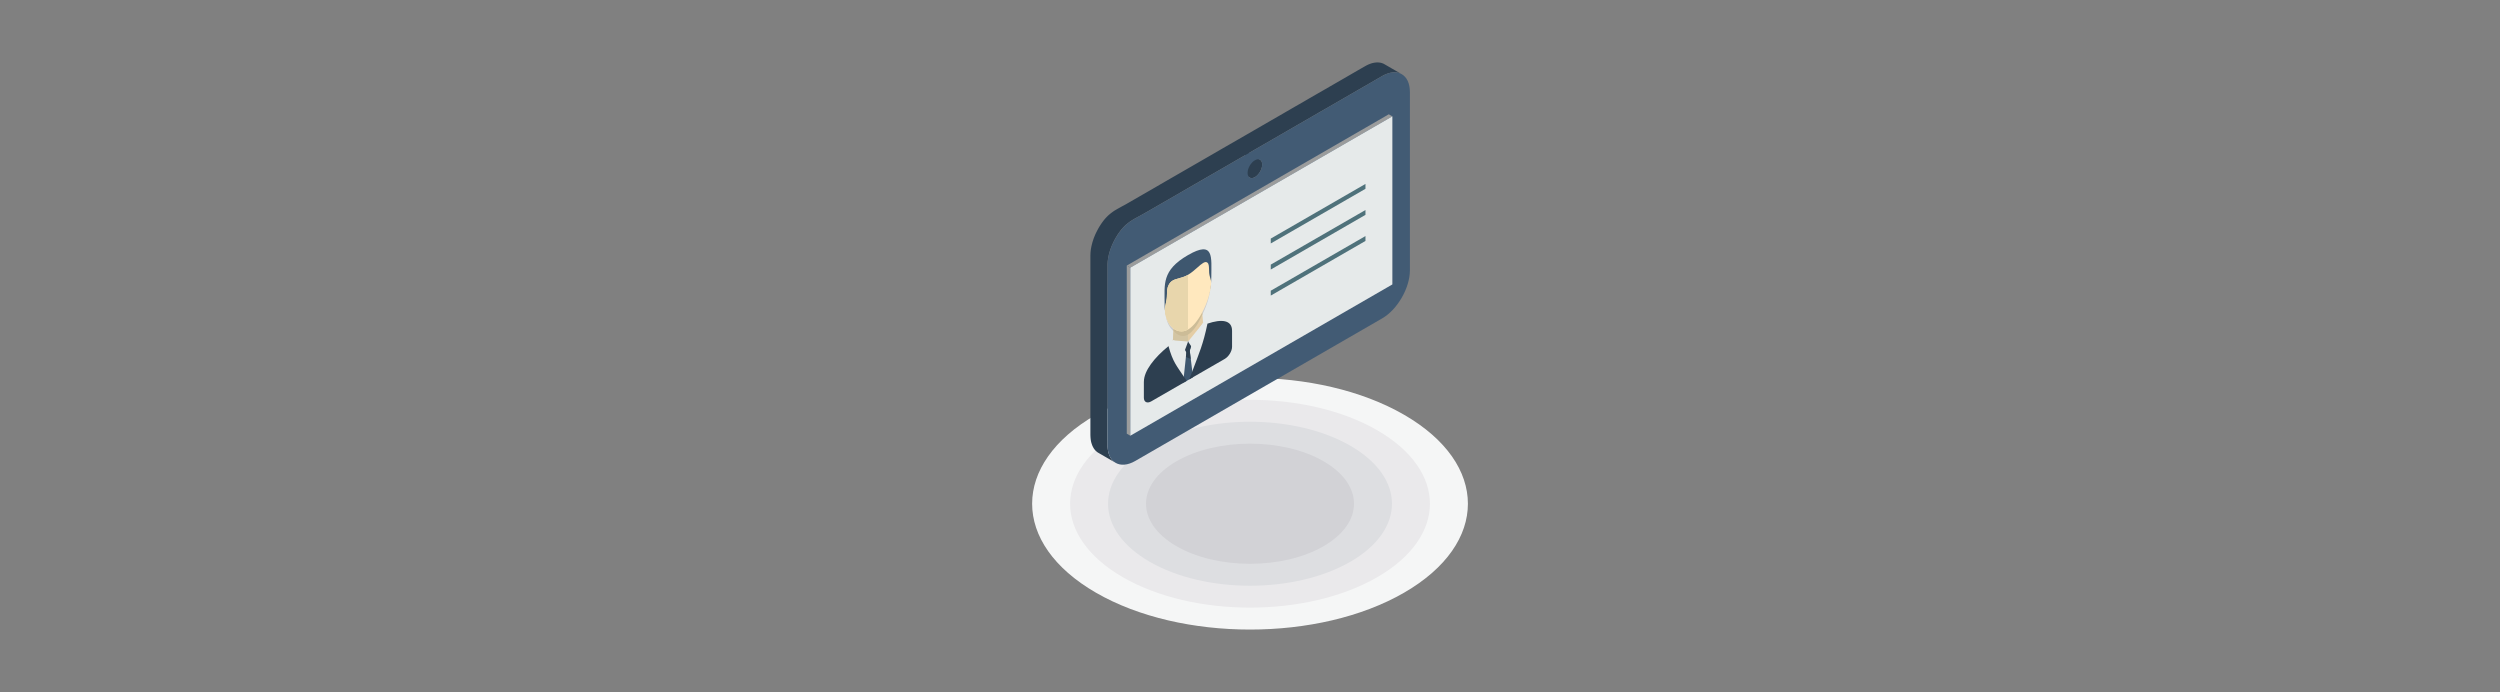 <svg viewBox="0 0 737 204" xmlns="http://www.w3.org/2000/svg" id="_18-years"><rect x="0" y="0" width="737" height="204" fill="#808080" stroke="none"/><defs><style>.cls-1{fill:#dddee1;}.cls-1,.cls-2,.cls-3,.cls-4,.cls-5,.cls-6,.cls-7,.cls-8,.cls-9,.cls-10,.cls-11,.cls-12,.cls-13,.cls-14,.cls-15,.cls-16{fill-rule:evenodd;}.cls-2{fill:#4f727b;}.cls-3{fill:#d2d2d6;}.cls-4{fill:#e8d6ac;}.cls-5{fill:#e6eaea;}.cls-6{fill:#f5f6f6;}.cls-7{fill:#9b9c9c;}.cls-8{fill:#eae9eb;}.cls-9{fill:#ccbc97;}.cls-10{fill:#425b74;}.cls-11{fill:#e4cda5;}.cls-12{fill:#d3c5a3;}.cls-13{fill:#ffe8be;}.cls-14{fill:#2d3f50;}.cls-15{fill:#3e576f;}.cls-16{fill:#ccc;}</style></defs><path d="m413.92,122.27c25.09,14.49,25.09,37.97,0,52.46-25.08,14.49-65.75,14.49-90.83,0-25.09-14.49-25.09-37.98,0-52.46,25.08-14.49,65.75-14.49,90.83,0Z" class="cls-6"></path><path d="m406.01,126.84c20.71,11.96,20.71,31.35,0,43.32-20.71,11.96-54.3,11.96-75.01,0-20.71-11.97-20.71-31.36,0-43.32,20.71-11.97,54.3-11.97,75.01,0Z" class="cls-8"></path><path d="m398.1,131.41c16.34,9.44,16.34,24.75,0,34.19-16.35,9.43-42.85,9.43-59.19,0-16.34-9.44-16.34-24.74,0-34.19,16.35-9.44,42.84-9.44,59.19,0Z" class="cls-1"></path><path d="m390.18,135.98c11.98,6.91,11.98,18.12,0,25.04-11.96,6.92-31.38,6.92-43.35,0-11.98-6.92-11.98-18.13,0-25.04,11.97-6.92,31.39-6.92,43.35,0Z" class="cls-3"></path><polygon points="321.45 75.29 321.45 128.25 321.47 128.73 321.5 129.19 321.55 129.63 321.62 130.05 321.71 130.45 321.83 130.84 321.96 131.21 322.1 131.55 322.27 131.87 322.44 132.18 322.64 132.46 322.85 132.72 323.08 132.95 323.33 133.17 323.59 133.37 328.62 136.28 328.37 136.08 328.12 135.87 327.89 135.63 327.68 135.36 327.48 135.08 327.31 134.78 327.14 134.45 326.99 134.11 326.86 133.75 326.75 133.37 326.66 132.96 326.59 132.54 326.53 132.1 326.5 131.64 326.49 131.16 326.49 78.21 326.5 77.96 326.5 77.71 326.52 77.47 326.53 77.21 326.56 76.96 326.59 76.71 326.62 76.46 326.66 76.21 326.7 75.96 326.75 75.7 326.8 75.45 326.86 75.19 326.92 74.93 326.99 74.68 327.06 74.42 327.14 74.16 327.21 73.91 327.31 73.65 327.39 73.39 327.48 73.14 327.58 72.88 327.68 72.63 327.78 72.37 327.89 72.12 328.01 71.87 328.12 71.62 328.24 71.37 328.37 71.12 328.49 70.87 328.62 70.63 328.75 70.39 328.89 70.14 329.15 69.72 329.39 69.31 329.65 68.93 329.9 68.56 330.15 68.23 330.39 67.9 330.64 67.6 330.89 67.31 331.14 67.03 331.39 66.77 331.63 66.53 331.88 66.29 332.15 66.08 332.4 65.87 332.66 65.67 332.91 65.47 333.17 65.29 333.43 65.11 333.71 64.95 333.97 64.78 334.25 64.61 334.52 64.45 334.8 64.29 335.09 64.14 335.38 63.98 335.67 63.82 335.98 63.66 336.28 63.49 336.59 63.32 336.91 63.15 337.23 62.97 337.55 62.78 339.26 61.8 341.08 60.75 342.99 59.65 346.91 57.39 348.99 56.18 351.15 54.93 353.38 53.64 355.66 52.32 358 50.98 360.37 49.61 362.78 48.22 365.21 46.81 367.05 45.75 367.05 45.84 367.02 46.1 366.96 46.37 366.89 46.64 366.8 46.91 366.69 47.17 366.57 47.44 366.43 47.7 366.28 47.94 366.11 48.18 365.93 48.41 365.75 48.62 365.55 48.82 365.34 49 365.13 49.16 364.91 49.3 364.47 49.5 364.07 49.59 363.71 49.57 363.39 49.45 368.43 52.36 368.75 52.48 369.11 52.5 369.51 52.41 369.94 52.21 370.17 52.07 370.38 51.91 370.59 51.73 370.78 51.53 370.97 51.32 371.15 51.09 371.32 50.85 371.47 50.6 371.6 50.35 371.73 50.08 371.83 49.82 371.92 49.55 372 49.28 372.06 49.01 372.09 48.74 372.09 48.48 372.06 48.01 371.92 47.62 371.73 47.31 371.47 47.09 368.1 45.15 370.1 43.99 372.56 42.57 375 41.17 377.42 39.77 379.81 38.39 382.17 37.02 384.48 35.69 386.74 34.39 388.93 33.11 391.07 31.89 393.12 30.71 395.09 29.57 398.72 27.47 400.48 26.45 402.13 25.5 403.67 24.61 405.07 23.8 406.33 23.07 407.46 22.42 407.87 22.19 408.29 21.99 408.7 21.82 409.1 21.67 409.5 21.54 409.89 21.45 410.27 21.38 410.63 21.33 411 21.31 411.35 21.32 411.69 21.35 412.02 21.41 412.35 21.48 412.65 21.59 412.95 21.71 407.91 18.8 407.61 18.68 407.31 18.57 406.98 18.49 406.65 18.44 406.31 18.41 405.96 18.4 405.59 18.43 405.23 18.47 404.85 18.54 404.46 18.63 404.06 18.76 403.66 18.91 403.26 19.08 402.84 19.29 402.42 19.52 401.3 20.16 400.03 20.89 398.63 21.7 397.1 22.59 393.68 24.56 391.92 25.58 390.05 26.66 388.08 27.79 386.03 28.97 383.91 30.21 381.7 31.47 379.44 32.78 377.13 34.12 374.78 35.47 372.38 36.86 369.96 38.26 367.52 39.67 365.07 41.08 362.62 42.49 360.17 43.9 357.74 45.31 355.33 46.7 352.96 48.07 350.63 49.41 348.35 50.73 344.2 53.12 342.04 54.37 339.96 55.58 337.95 56.74 336.04 57.84 334.22 58.89 332.52 59.87 332.19 60.06 331.87 60.24 331.55 60.42 331.24 60.59 330.93 60.75 330.63 60.91 330.35 61.07 330.06 61.23 329.77 61.39 329.48 61.55 329.21 61.71 328.94 61.87 328.66 62.03 328.39 62.2 328.14 62.38 327.88 62.57 327.62 62.76 327.36 62.96 327.11 63.17 326.85 63.39 326.6 63.62 326.35 63.87 326.1 64.13 325.85 64.4 325.6 64.69 325.35 65 325.11 65.32 324.86 65.66 324.61 66.02 324.36 66.41 324.11 66.8 323.85 67.23 323.72 67.48 323.59 67.72 323.46 67.96 323.33 68.22 323.21 68.46 323.08 68.71 322.97 68.96 322.85 69.21 322.75 69.47 322.64 69.72 322.54 69.98 322.44 70.23 322.35 70.48 322.27 70.74 322.18 71 322.1 71.26 322.02 71.51 321.96 71.77 321.89 72.02 321.83 72.28 321.77 72.54 321.71 72.79 321.67 73.05 321.62 73.3 321.58 73.56 321.55 73.81 321.52 74.06 321.5 74.3 321.48 74.55 321.47 74.81 321.46 75.05 321.45 75.29" class="cls-14"></polygon><path d="m326.49,78.21v52.96c0,2.6.92,4.43,2.4,5.28,1.49.86,3.53.74,5.79-.56,19.61-11.32,53.17-30.7,72.78-42.03,2.26-1.3,4.3-3.54,5.77-6.1,1.49-2.57,2.41-5.47,2.41-8.06V27.15c0-2.6-.92-4.43-2.41-5.28-1.48-.86-3.52-.74-5.77.56-11.14,6.43-52.32,30.21-69.9,40.36-3.54,2.04-5.96,2.69-8.66,7.36-1.48,2.57-2.4,5.46-2.4,8.06h0Zm43.45-30.96c1.19-.69,2.15-.13,2.15,1.24s-.96,3.04-2.15,3.73c-1.19.69-2.15.13-2.15-1.24s.96-3.04,2.15-3.73Z" class="cls-10"></path><polygon points="410.47 34.3 409.42 33.69 332.17 78.29 333.22 78.9 410.47 34.3" class="cls-7"></polygon><polygon points="333.22 78.9 332.17 78.29 332.17 127.84 333.22 128.45 333.22 78.9" class="cls-7"></polygon><polygon points="333.22 128.45 410.47 83.85 410.47 34.3 333.22 78.9 333.22 128.45" class="cls-5"></polygon><polygon points="402.54 69.59 402.54 71.03 374.62 87.14 374.62 85.7 402.54 69.59" class="cls-2"></polygon><polygon points="402.54 61.91 402.54 63.34 374.62 79.46 374.62 78.01 402.54 61.91" class="cls-2"></polygon><polygon points="402.54 54.22 402.54 55.66 374.62 71.77 374.62 70.33 402.54 54.22" class="cls-2"></polygon><polygon points="364.88 103.6 335.51 120.55 335.51 81.82 364.88 64.86 364.88 103.6" class="cls-5"></polygon><path d="m350.21,97.94c3.12-1.8,6.71-8.73,6.71-14.71s.89-11.35-6.71-6.97c-7.59,4.39-6.71,8.73-6.71,14.71s3.6,8.76,6.71,6.97Z" class="cls-16"></path><g><path d="m346.46,89.94l7.4-4.27.79,9.26c.05.65.56.87,1.19.53l.14-.08-.94,4.18-9.83,4.79-.72-2.33.27-.2c.58-.43,1-1.17,1.04-1.82l.66-10.06Z" class="cls-11"></path><path d="m350.21,101.91l-5,2.44-.72-2.33.27-.2c.58-.43,1-1.17,1.04-1.82l.47-7.12,3.94-2.28v11.32Z" class="cls-12"></path><path d="m346.46,89.94l7.4-4.27.59,7c-.14.34-.23.53-.37.86-1.08,2.34-2.49,4.32-3.85,5.1-1.35.79-2.76.42-3.84-.66-.17-.17-.28-.3-.42-.49l.49-7.54Z" class="cls-9"></path><path d="m350.21,96.1c-1.72,1-3.46.7-4.75-.45-1.27-1.13-2.13-3.12-2.13-5.51v-.09c0-.15,0-.31,0-.47,0-5.74-.91-9.87,6.88-14.37,7.8-4.5,6.89.68,6.89,6.43,0,.16,0,.32-.02.48v.03s0,.05,0,.05c0,2.4-.85,5.37-2.13,7.97-1.3,2.64-3.02,4.94-4.75,5.94Z" class="cls-15"></path><path d="m351.42,100.03l-2.32,1.34-3.35-1.04-1.28,1.71c-4.11,3.34-7.25,7.26-7.25,10.47v4.74c0,1.28.97,1.77,2.16,1.08l4.01-2.31,5.43-3.13,2.9-1.67,4.74-2.74,4.62-2.67c1.19-.69,2.16-2.29,2.16-3.57v-4.74c0-3.22-3.15-3.49-7.25-2.09l-1.26-.21-3.29,4.83Z" class="cls-5"></path><polygon points="351.42 100.03 349.09 101.36 345.75 100.33 344.47 102.04 351.14 106.17 351.7 111.21 352 111.04 351.31 104.02 356.41 95.25 355.96 95.4 354.7 95.19 351.42 100.03" class="cls-5"></polygon><path d="m345.62,96.62c1.3,1.15,2.97,1.47,4.6.54,1.62-.93,3.31-3.2,4.59-5.84,1.33-2.72,2.23-5.82,2.25-8.32l-.46-1.72c-.16-.62-.17-1.26-.18-1.89-.02-.81-.03-1.56-.45-1.94-.67-.62-1.74.32-2.98,1.42-.84.75-1.77,1.56-2.77,2.14-1,.58-1.92.83-2.77,1.06h0c-1.24.34-2.3.62-2.97,2.01-.42.86-.43,1.63-.45,2.46-.02.64-.02,1.3-.19,2.1l-.45,2.24c.02,2.48.91,4.54,2.24,5.73Z" class="cls-13"></path><path d="m345.62,96.62c1.3,1.15,2.97,1.47,4.6.54v-16.14c-1,.58-1.92.83-2.77,1.06h0c-1.24.34-2.3.62-2.97,2.01-.42.86-.43,1.63-.45,2.46-.02.64-.02,1.3-.19,2.1l-.45,2.24c.02,2.48.91,4.54,2.24,5.73Z" class="cls-4"></path><path d="m348.8,112.88l2.9-1.67c-.31-2.8-.62-4.95-.94-7.73-.02-.15.02-.31.1-.5l.78-2.64c.05-.12.05-.23,0-.3-.05-.06-.14-.07-.23-.01-.78.45-1.55.9-2.32,1.34-.1.06-.18.16-.23.28-.05.12-.04.22,0,.28l.78,1.75c.07.1.1.22.09.38-.31,3.15-.63,5.67-.94,8.82Z" class="cls-15"></path><path d="m350.77,103.48c-.02-.15.02-.31.09-.5l.78-2.64c.05-.12.05-.23,0-.3-.05-.06-.14-.07-.23-.01-.78.45-1.55.9-2.32,1.34-.1.06-.18.16-.23.28-.05.12-.04.22,0,.28l.78,1.75c.07.1.1.22.09.38l-.12,1.18,1.4.57-.26-2.34Z" class="cls-14"></path><polygon points="350.25 100.69 345.75 100.33 344.47 102.04 348.89 104.35 350.25 100.69" class="cls-5"></polygon><polygon points="350.25 100.69 354.7 95.19 355.98 95.38 351.62 102.78 350.25 100.69" class="cls-5"></polygon><path d="m337.21,112.51v4.74c0,1.28.97,1.77,2.16,1.08l10.47-6.04-.85-1.26c-2.05-3.12-3.24-4.28-4.52-8.99-4.11,3.34-7.25,7.26-7.25,10.47h0Zm13.37-.66l10.47-6.04c1.19-.69,2.16-2.29,2.16-3.57v-4.74c0-3.22-3.15-3.49-7.25-2.09-1.27,6.13-2.45,8.67-4.46,14.04l-.92,2.42Z" class="cls-14"></path></g></svg>